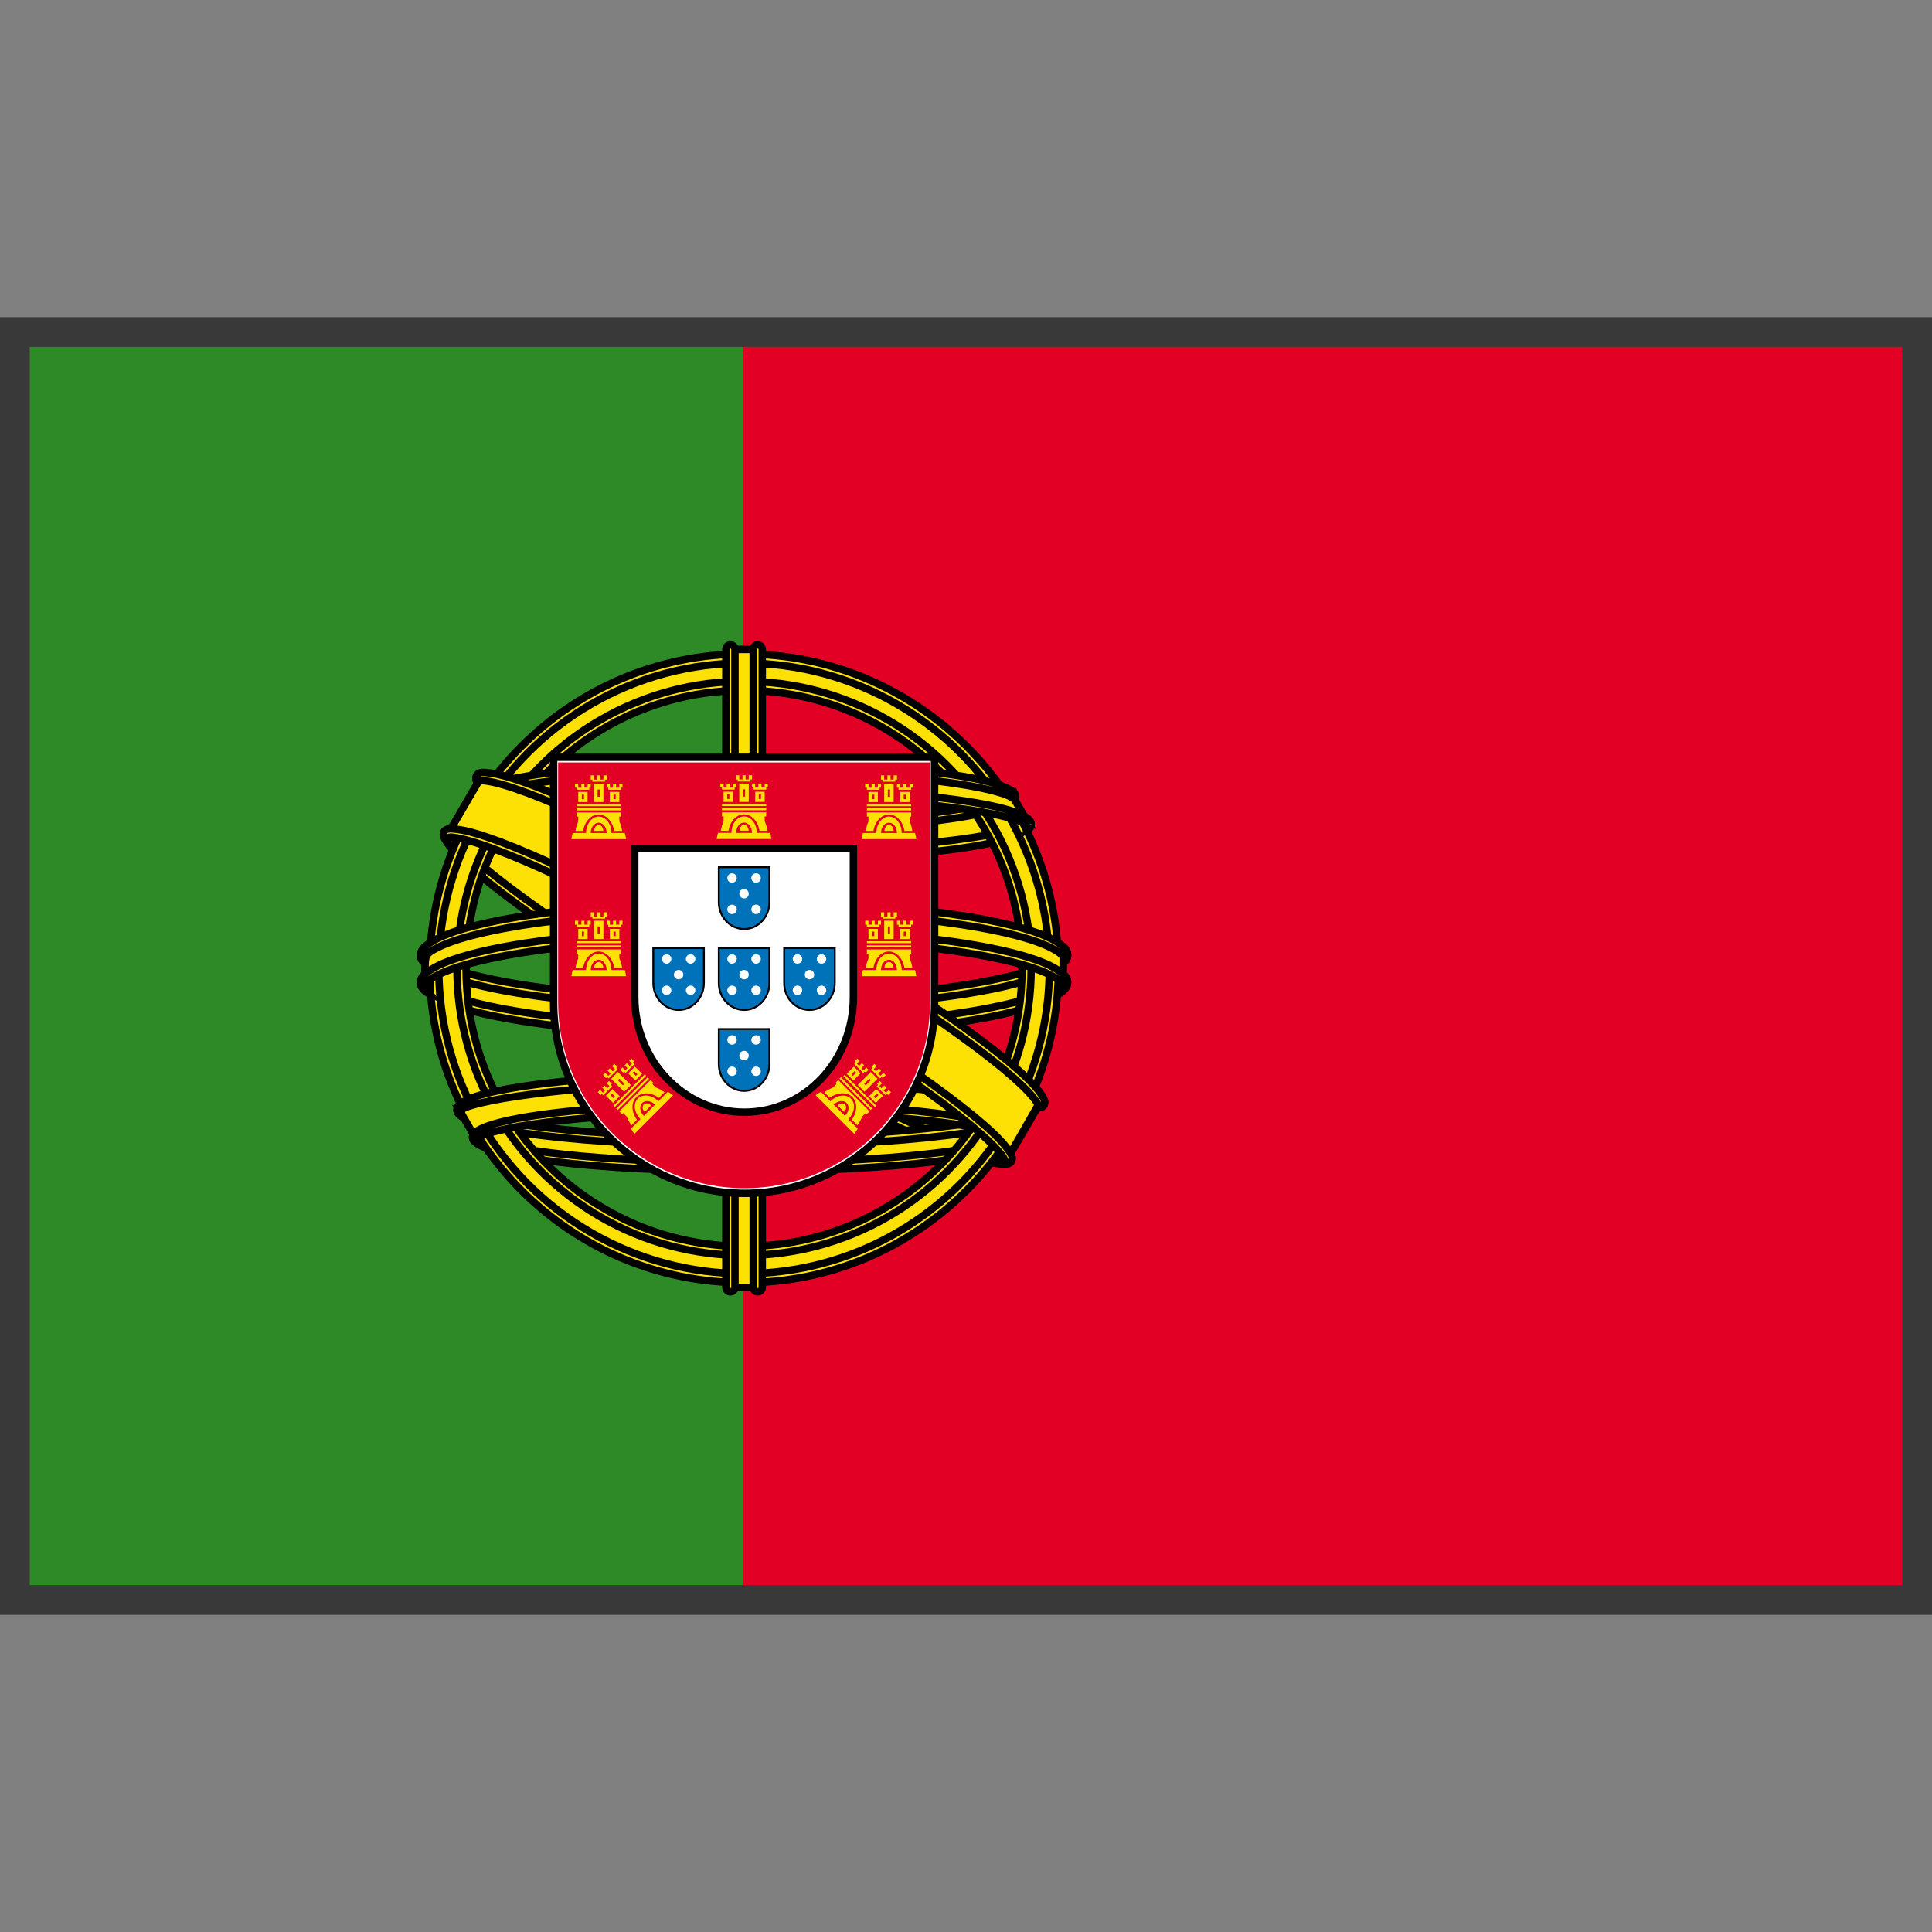<?xml version="1.0" encoding="utf-8"?>
<!-- Generator: Adobe Illustrator 15.1.0, SVG Export Plug-In . SVG Version: 6.00 Build 0)  -->
<!DOCTYPE svg PUBLIC "-//W3C//DTD SVG 1.1//EN" "http://www.w3.org/Graphics/SVG/1.1/DTD/svg11.dtd">
<svg version="1.1" id="Portugal" xmlns="http://www.w3.org/2000/svg" xmlns:xlink="http://www.w3.org/1999/xlink" x="0px" y="0px"
	 width="65px" height="65px" viewBox="0 0 65 65" enable-background="new 0 0 65 65" xml:space="preserve">
<rect x="0" y="0" width="65" height="65" fill="#808080" stroke="none"/>
<g>
	<g>
		<rect x="25.01" y="10.829" fill="#E20025" width="39.99" height="43.342"/>
		<rect y="10.829" fill="#2E8A26" width="25.01" height="43.342"/>
	</g>
	<polygon fill="none" stroke="#000000" stroke-width="0.1" points="25.01,54.171 0,54.171 0,10.829 25.01,10.829 65,10.829 
		65,54.171 	"/>
	<path fill="#FEE104" d="M34.964,37.159c-0.063,0.001-0.137-0.007-0.226-0.018c-1.321-0.158-5.25-1.988-9.697-4.567
		c-4.445-2.577-7.987-5.078-8.785-6.148c-0.051-0.067-0.093-0.126-0.123-0.179l-0.939,1.639c-0.051,0.089-0.105,0.102,0.032,0.292
		c0.772,1.06,4.329,3.574,8.8,6.166c4.471,2.593,8.42,4.429,9.717,4.57c0.232,0.024,0.191-0.048,0.266-0.118L34.964,37.159z"/>
	<path fill="none" stroke="#000000" stroke-width="0.25" d="M34.964,37.159c-0.063,0.001-0.137-0.007-0.226-0.018
		c-1.321-0.158-5.25-1.988-9.697-4.567c-4.445-2.577-7.987-5.078-8.785-6.148c-0.051-0.067-0.093-0.126-0.123-0.179l-0.939,1.639
		c-0.051,0.089-0.105,0.102,0.032,0.292c0.772,1.06,4.329,3.574,8.8,6.166c4.471,2.593,8.42,4.429,9.717,4.57
		c0.232,0.024,0.191-0.048,0.266-0.118L34.964,37.159z"/>
	<path fill="#FEE104" d="M16.045,26.103c-0.09,0.109,0.001,0.241,0.149,0.439c0.799,1.068,4.341,3.569,8.786,6.146
		c4.447,2.578,8.376,4.409,9.695,4.569c0.245,0.029,0.396,0.044,0.452-0.089c0.059-0.139-0.184-0.465-0.184-0.465
		c0.056,0.157,0.138,0.316-0.094,0.292c-1.299-0.142-5.246-1.979-9.718-4.572c-4.469-2.592-8.027-5.105-8.8-6.165
		c-0.138-0.188,0.001-0.198,0.179-0.225C16.229,26.028,16.141,25.988,16.045,26.103"/>
	<path fill="none" stroke="#000000" stroke-width="0.25" d="M16.045,26.103c-0.09,0.109,0.001,0.241,0.149,0.439
		c0.799,1.068,4.341,3.569,8.786,6.146c4.447,2.578,8.376,4.409,9.695,4.569c0.245,0.029,0.396,0.044,0.452-0.089
		c0.059-0.139-0.184-0.465-0.184-0.465c0.056,0.157,0.138,0.316-0.094,0.292c-1.299-0.142-5.246-1.979-9.718-4.572
		c-4.469-2.592-8.027-5.105-8.8-6.165c-0.138-0.188,0.001-0.198,0.179-0.225C16.229,26.028,16.141,25.988,16.045,26.103z"/>
	<path fill="#FEE104" d="M14.943,27.979c-0.077,0.106,0.013,0.26,0.161,0.458c0.8,1.068,4.342,3.569,8.787,6.146
		c4.446,2.578,8.375,4.409,9.694,4.57c0.245,0.029,0.377,0.035,0.452-0.09c0.019-0.108,0.02-0.067-0.052-0.239
		c0,0,0.006,0.092-0.226,0.066c-1.298-0.144-5.245-1.979-9.717-4.573c-4.47-2.591-8.026-5.105-8.801-6.163
		c-0.138-0.19-0.085-0.157-0.075-0.241C15.082,27.926,15.049,27.896,14.943,27.979"/>
	<path fill="none" stroke="#000000" stroke-width="0.25" d="M14.943,27.979c-0.077,0.106,0.013,0.26,0.161,0.458
		c0.8,1.068,4.342,3.569,8.787,6.146c4.446,2.578,8.375,4.409,9.694,4.57c0.245,0.029,0.377,0.035,0.452-0.09
		c0.019-0.108,0.02-0.067-0.052-0.239c0,0,0.006,0.092-0.226,0.066c-1.298-0.144-5.245-1.979-9.717-4.573
		c-4.47-2.591-8.026-5.105-8.801-6.163c-0.138-0.19-0.085-0.157-0.075-0.241C15.082,27.926,15.049,27.896,14.943,27.979z"/>
	<path fill="#FEE104" d="M16.068,38.398c1.027,0.499,4.65,0.868,8.965,0.868c4.299,0,7.914-0.366,8.954-0.863l0.548-0.931
		c-1.05,0.531-4.906,0.926-9.504,0.926c-4.602,0-8.461-0.396-9.506-0.928L16.068,38.398z"/>
	<path fill="none" stroke="#000000" stroke-width="0.25" d="M16.068,38.398c1.027,0.499,4.65,0.868,8.965,0.868
		c4.299,0,7.914-0.366,8.954-0.863l0.548-0.931c-1.05,0.531-4.906,0.926-9.504,0.926c-4.602,0-8.461-0.396-9.506-0.928
		L16.068,38.398z"/>
	<path fill="#FEE104" d="M34.136,38.157c-0.11,0.086-0.155,0.116-0.271,0.16c-1.213,0.465-4.709,0.801-8.832,0.801
		c-4.127,0-7.623-0.336-8.836-0.802c-0.106-0.04-0.174-0.082-0.271-0.154c-0.024,0.053-0.028,0.104-0.028,0.104
		c0,0.63,4.088,1.142,9.135,1.142c5.045,0,9.135-0.512,9.135-1.142C34.168,38.267,34.16,38.21,34.136,38.157"/>
	<path fill="none" stroke="#000000" stroke-width="0.25" d="M34.136,38.157c-0.11,0.086-0.155,0.116-0.271,0.16
		c-1.213,0.465-4.709,0.801-8.832,0.801c-4.127,0-7.623-0.336-8.836-0.802c-0.106-0.04-0.174-0.082-0.271-0.154
		c-0.024,0.053-0.028,0.104-0.028,0.104c0,0.63,4.088,1.142,9.135,1.142c5.045,0,9.135-0.512,9.135-1.142
		C34.168,38.267,34.16,38.21,34.136,38.157z"/>
	<path fill="#FEE104" d="M15.496,37.156c-0.039,0.11,0.053,0.204,0.154,0.246c1.23,0.499,4.965,0.862,9.383,0.862
		c4.3,0,8.355-0.445,9.384-0.863c0.104-0.042,0.188-0.103,0.164-0.222c0.105,0.044,0.109,0.169,0.109,0.169
		c0,0.664-4.323,1.203-9.657,1.203c-5.335,0-9.658-0.539-9.658-1.203C15.375,37.349,15.366,37.228,15.496,37.156"/>
	<path fill="none" stroke="#000000" stroke-width="0.25" d="M15.496,37.156c-0.039,0.11,0.053,0.204,0.154,0.246
		c1.23,0.499,4.965,0.862,9.383,0.862c4.3,0,8.355-0.445,9.384-0.863c0.104-0.042,0.188-0.103,0.164-0.222
		c0.105,0.044,0.109,0.169,0.109,0.169c0,0.664-4.323,1.203-9.657,1.203c-5.335,0-9.658-0.539-9.658-1.203
		C15.375,37.349,15.366,37.228,15.496,37.156z"/>
	<path fill="#FEE104" d="M35.772,32.141c-0.053,0.049-0.12,0.096-0.202,0.149c-1.208,0.798-5.47,1.385-10.542,1.385
		c-5.07,0-9.331-0.587-10.54-1.384c-0.076-0.05-0.142-0.095-0.193-0.14l0.002,0.694c0,0.154-0.041,0.213,0.171,0.356
		c1.183,0.801,5.462,1.395,10.561,1.395c5.101,0,9.382-0.594,10.563-1.396c0.211-0.145,0.14-0.207,0.169-0.355L35.772,32.141z"/>
	<path fill="none" stroke="#000000" stroke-width="0.25" d="M35.772,32.141c-0.053,0.049-0.12,0.096-0.202,0.149
		c-1.208,0.798-5.47,1.385-10.542,1.385c-5.07,0-9.331-0.587-10.54-1.384c-0.076-0.05-0.142-0.095-0.193-0.14l0.002,0.694
		c0,0.154-0.041,0.213,0.171,0.356c1.183,0.801,5.462,1.395,10.561,1.395c5.101,0,9.382-0.594,10.563-1.396
		c0.211-0.145,0.14-0.207,0.169-0.355L35.772,32.141z"/>
	<path fill="#FEE104" d="M35.603,31.745c0.125,0.163,0.203,0.347-0.008,0.49c-1.18,0.802-5.461,1.396-10.562,1.396
		c-5.099,0-9.379-0.593-10.561-1.395c-0.211-0.144-0.131-0.338-0.006-0.501c0,0-0.322,0.201-0.318,0.36
		c-0.022,0.21,0.119,0.313,0.344,0.461c1.209,0.795,5.471,1.381,10.541,1.381c5.071,0,9.334-0.586,10.542-1.382
		c0.224-0.147,0.359-0.242,0.343-0.46C35.899,31.87,35.603,31.745,35.603,31.745"/>
	<path fill="none" stroke="#000000" stroke-width="0.25" d="M35.603,31.745c0.125,0.163,0.203,0.347-0.008,0.49
		c-1.18,0.802-5.461,1.396-10.562,1.396c-5.099,0-9.379-0.593-10.561-1.395c-0.211-0.144-0.131-0.338-0.006-0.501
		c0,0-0.322,0.201-0.318,0.36c-0.022,0.21,0.119,0.313,0.344,0.461c1.209,0.795,5.471,1.381,10.541,1.381
		c5.071,0,9.334-0.586,10.542-1.382c0.224-0.147,0.359-0.242,0.343-0.46C35.899,31.87,35.603,31.745,35.603,31.745z"/>
	<path fill="#FEE104" d="M35.766,32.789c-0.023-0.009,0.04,0.226-0.171,0.368c-1.18,0.8-5.461,1.393-10.562,1.393
		c-5.099,0-9.379-0.592-10.561-1.391c-0.211-0.144-0.184-0.207-0.18-0.375c0,0-0.114,0.082-0.145,0.234
		c-0.013,0.206,0.119,0.313,0.344,0.46c1.209,0.792,5.471,1.378,10.541,1.378c5.071,0,9.334-0.586,10.542-1.378
		c0.224-0.147,0.34-0.24,0.343-0.46C35.904,32.89,35.823,32.833,35.766,32.789"/>
	<path fill="none" stroke="#000000" stroke-width="0.25" d="M35.766,32.789c-0.023-0.009,0.04,0.226-0.171,0.368
		c-1.18,0.8-5.461,1.393-10.562,1.393c-5.099,0-9.379-0.592-10.561-1.391c-0.211-0.144-0.184-0.207-0.18-0.375
		c0,0-0.114,0.082-0.145,0.234c-0.013,0.206,0.119,0.313,0.344,0.46c1.209,0.792,5.471,1.378,10.541,1.378
		c5.071,0,9.334-0.586,10.542-1.378c0.224-0.147,0.34-0.24,0.343-0.46C35.904,32.89,35.823,32.833,35.766,32.789z"/>
	<path fill="#FEE104" d="M34.59,27.689c-0.256,0.632-4.438,1.135-9.559,1.135c-5.05,0-9.186-0.489-9.543-1.109l0.513-0.942
		c0.313,0.589,4.237,1.055,9.03,1.055c4.795,0,8.719-0.466,9.032-1.055L34.59,27.689z"/>
	<path fill="none" stroke="#000000" stroke-width="0.25" d="M34.59,27.689c-0.256,0.632-4.438,1.135-9.559,1.135
		c-5.05,0-9.186-0.489-9.543-1.109l0.513-0.942c0.313,0.589,4.237,1.055,9.03,1.055c4.795,0,8.719-0.466,9.032-1.055L34.59,27.689z"
		/>
	<path fill="#FEE104" d="M34.136,26.699c-0.11,0.086-0.156,0.116-0.271,0.16c-1.214,0.465-4.71,0.801-8.834,0.801
		c-4.125,0-7.622-0.337-8.834-0.802c-0.107-0.041-0.176-0.083-0.271-0.155c-0.024,0.053-0.029,0.105-0.029,0.105
		c0,0.63,4.089,1.142,9.134,1.142c5.047,0,9.136-0.512,9.136-1.142C34.167,26.809,34.16,26.752,34.136,26.699"/>
	<path fill="none" stroke="#000000" stroke-width="0.25" d="M34.136,26.699c-0.11,0.086-0.156,0.116-0.271,0.16
		c-1.214,0.465-4.71,0.801-8.834,0.801c-4.125,0-7.622-0.337-8.834-0.802c-0.107-0.041-0.176-0.083-0.271-0.155
		c-0.024,0.053-0.029,0.105-0.029,0.105c0,0.63,4.089,1.142,9.134,1.142c5.047,0,9.136-0.512,9.136-1.142
		C34.167,26.809,34.16,26.752,34.136,26.699z"/>
	<path fill="#FEE104" d="M15.496,27.555c-0.039,0.11,0.053,0.205,0.154,0.247c1.23,0.502,4.965,0.867,9.383,0.867
		c4.3,0,8.355-0.447,9.384-0.868c0.104-0.042,0.188-0.103,0.164-0.222c0.105,0.043,0.109,0.17,0.109,0.17
		c0,0.666-4.323,1.207-9.659,1.207c-5.333,0-9.656-0.541-9.656-1.207C15.375,27.749,15.366,27.627,15.496,27.555"/>
	<path fill="none" stroke="#000000" stroke-width="0.25" d="M15.496,27.555c-0.039,0.11,0.053,0.205,0.154,0.247
		c1.23,0.502,4.965,0.867,9.383,0.867c4.3,0,8.355-0.447,9.384-0.868c0.104-0.042,0.188-0.103,0.164-0.222
		c0.105,0.043,0.109,0.17,0.109,0.17c0,0.666-4.323,1.207-9.659,1.207c-5.333,0-9.656-0.541-9.656-1.207
		C15.375,27.749,15.366,27.627,15.496,27.555z"/>
	<path fill="#FEE104" d="M25.033,23.229c-5.166,0-9.352,4.187-9.352,9.352s4.186,9.352,9.352,9.352c5.164,0,9.351-4.187,9.351-9.352
		S30.197,23.229,25.033,23.229 M35.61,32.58c0,5.842-4.735,10.577-10.577,10.577c-5.843,0-10.578-4.735-10.578-10.577
		s4.735-10.578,10.578-10.578C30.875,22.002,35.61,26.738,35.61,32.58"/>
	<path fill="none" stroke="#000000" stroke-width="0.25" d="M25.033,23.229c-5.166,0-9.352,4.187-9.352,9.352
		s4.186,9.352,9.352,9.352c5.164,0,9.351-4.187,9.351-9.352S30.197,23.229,25.033,23.229z M35.61,32.58
		c0,5.842-4.735,10.577-10.577,10.577c-5.843,0-10.578-4.735-10.578-10.577s4.735-10.578,10.578-10.578
		C30.875,22.002,35.61,26.738,35.61,32.58z"/>
	<circle fill="none" stroke="#000000" stroke-width="0.25" cx="25.033" cy="32.58" r="10.271"/>
	<circle fill="none" stroke="#000000" stroke-width="0.25" cx="25.033" cy="32.58" r="9.658"/>
	<path fill="#FEE104" d="M14.293,33.042c0.053-0.049,0.121-0.095,0.203-0.149c1.207-0.799,5.469-1.386,10.541-1.386
		c5.07,0,9.331,0.587,10.541,1.385c0.076,0.051,0.141,0.095,0.193,0.14l-0.003-0.694c0-0.154,0.041-0.214-0.171-0.357
		c-1.183-0.801-5.462-1.395-10.561-1.395c-5.101,0-9.382,0.595-10.563,1.396c-0.211,0.144-0.139,0.206-0.168,0.355L14.293,33.042z"
		/>
	<path fill="none" stroke="#000000" stroke-width="0.25" d="M14.293,33.042c0.053-0.049,0.121-0.095,0.203-0.149
		c1.207-0.799,5.469-1.386,10.541-1.386c5.07,0,9.331,0.587,10.541,1.385c0.076,0.051,0.141,0.095,0.193,0.14l-0.003-0.694
		c0-0.154,0.041-0.214-0.171-0.357c-1.183-0.801-5.462-1.395-10.561-1.395c-5.101,0-9.382,0.595-10.563,1.396
		c-0.211,0.144-0.139,0.206-0.168,0.355L14.293,33.042z"/>
	<path fill="#FEE104" d="M14.463,33.438c-0.125-0.163-0.203-0.347,0.008-0.489c1.18-0.804,5.461-1.397,10.563-1.397
		c5.098,0,9.378,0.593,10.56,1.396c0.212,0.143,0.132,0.337,0.007,0.5c0,0,0.321-0.201,0.317-0.359
		c0.022-0.211-0.119-0.314-0.344-0.462c-1.209-0.796-5.47-1.382-10.54-1.382c-5.072,0-9.334,0.587-10.542,1.383
		c-0.224,0.147-0.36,0.241-0.343,0.461C14.166,33.313,14.463,33.438,14.463,33.438"/>
	<path fill="none" stroke="#000000" stroke-width="0.25" d="M14.463,33.438c-0.125-0.163-0.203-0.347,0.008-0.489
		c1.18-0.804,5.461-1.397,10.563-1.397c5.098,0,9.378,0.593,10.56,1.396c0.212,0.143,0.132,0.337,0.007,0.5
		c0,0,0.321-0.201,0.317-0.359c0.022-0.211-0.119-0.314-0.344-0.462c-1.209-0.796-5.47-1.382-10.54-1.382
		c-5.072,0-9.334,0.587-10.542,1.383c-0.224,0.147-0.36,0.241-0.343,0.461C14.166,33.313,14.463,33.438,14.463,33.438z"/>
	<path fill="#FEE104" d="M14.301,32.393c0.023,0.01-0.041-0.226,0.17-0.368c1.18-0.8,5.461-1.393,10.563-1.393
		c5.098,0,9.378,0.592,10.56,1.391c0.212,0.144,0.185,0.208,0.18,0.375c0,0,0.114-0.081,0.145-0.233
		c0.014-0.207-0.119-0.313-0.344-0.461c-1.209-0.792-5.47-1.378-10.54-1.378c-5.072,0-9.334,0.586-10.542,1.379
		c-0.224,0.146-0.341,0.24-0.343,0.46C14.161,32.292,14.242,32.35,14.301,32.393"/>
	<path fill="none" stroke="#000000" stroke-width="0.25" d="M14.301,32.393c0.023,0.01-0.041-0.226,0.17-0.368
		c1.18-0.8,5.461-1.393,10.563-1.393c5.098,0,9.378,0.592,10.56,1.391c0.212,0.144,0.185,0.208,0.18,0.375
		c0,0,0.114-0.081,0.145-0.233c0.014-0.207-0.119-0.313-0.344-0.461c-1.209-0.792-5.47-1.378-10.54-1.378
		c-5.072,0-9.334,0.586-10.542,1.379c-0.224,0.146-0.341,0.24-0.343,0.46C14.161,32.292,14.242,32.35,14.301,32.393z"/>
	<rect x="24.572" y="21.849" fill="#FEE104" width="0.92" height="21.462"/>
	<rect x="24.572" y="21.849" fill="none" stroke="#000000" stroke-width="0.25" width="0.92" height="21.462"/>
	<path fill="#FEE104" d="M24.727,43.311c0,0.085-0.069,0.153-0.154,0.153c-0.084,0-0.152-0.068-0.152-0.153V21.849
		c0-0.084,0.068-0.153,0.152-0.153c0.085,0,0.154,0.069,0.154,0.153V43.311z"/>
	<path fill="none" stroke="#000000" stroke-width="0.25" d="M24.727,43.311c0,0.085-0.069,0.153-0.154,0.153
		c-0.084,0-0.152-0.068-0.152-0.153V21.849c0-0.084,0.068-0.153,0.152-0.153c0.085,0,0.154,0.069,0.154,0.153V43.311z"/>
	<path fill="#FEE104" d="M25.646,43.311c0,0.085-0.069,0.153-0.153,0.153s-0.152-0.068-0.152-0.153V21.849
		c0-0.084,0.068-0.153,0.152-0.153s0.153,0.069,0.153,0.153V43.311z"/>
	<path fill="none" stroke="#000000" stroke-width="0.25" d="M25.646,43.311c0,0.085-0.069,0.153-0.153,0.153
		s-0.152-0.068-0.152-0.153V21.849c0-0.084,0.068-0.153,0.152-0.153s0.153,0.069,0.153,0.153V43.311z"/>
	<path fill="#FEE104" d="M15.475,37.379c0.257-0.632,4.438-1.135,9.559-1.135c5.051,0,9.187,0.489,9.544,1.109l-0.513,0.942
		c-0.314-0.589-4.236-1.055-9.031-1.055s-8.718,0.465-9.031,1.055L15.475,37.379z"/>
	<path fill="none" stroke="#000000" stroke-width="0.25" d="M15.475,37.379c0.257-0.632,4.438-1.135,9.559-1.135
		c5.051,0,9.187,0.489,9.544,1.109l-0.513,0.942c-0.314-0.589-4.236-1.055-9.031-1.055s-8.718,0.465-9.031,1.055L15.475,37.379z"/>
	<path fill="#FEE104" d="M16.298,38.597c-0.288-0.234-0.212-0.344-0.098-0.388c1.214-0.465,4.71-0.801,8.833-0.801
		c4.126,0,7.623,0.337,8.835,0.801c0.106,0.042,0.165,0.163-0.084,0.378c0.397-0.157,0.384-0.327,0.384-0.327
		c0-0.631-4.089-1.142-9.135-1.142s-9.135,0.511-9.135,1.142C15.898,38.26,15.861,38.42,16.298,38.597"/>
	<path fill="none" stroke="#000000" stroke-width="0.25" d="M16.298,38.597c-0.288-0.234-0.212-0.344-0.098-0.388
		c1.214-0.465,4.71-0.801,8.833-0.801c4.126,0,7.623,0.337,8.835,0.801c0.106,0.042,0.165,0.163-0.084,0.378
		c0.397-0.157,0.384-0.327,0.384-0.327c0-0.631-4.089-1.142-9.135-1.142s-9.135,0.511-9.135,1.142
		C15.898,38.26,15.861,38.42,16.298,38.597z"/>
	<path fill="#FEE104" d="M34.459,37.591c0.13-0.148,0.059-0.283-0.044-0.324c-1.23-0.502-4.966-0.867-9.382-0.867
		c-4.301,0-8.357,0.447-9.385,0.867c-0.104,0.043-0.203,0.151-0.088,0.319c-0.23-0.153-0.186-0.267-0.186-0.267
		c0-0.667,4.324-1.207,9.658-1.207s9.657,0.54,9.657,1.207C34.69,37.319,34.68,37.51,34.459,37.591"/>
	<path fill="none" stroke="#000000" stroke-width="0.25" d="M34.459,37.591c0.13-0.148,0.059-0.283-0.044-0.324
		c-1.23-0.502-4.966-0.867-9.382-0.867c-4.301,0-8.357,0.447-9.385,0.867c-0.104,0.043-0.203,0.151-0.088,0.319
		c-0.23-0.153-0.186-0.267-0.186-0.267c0-0.667,4.324-1.207,9.658-1.207s9.657,0.54,9.657,1.207
		C34.69,37.319,34.68,37.51,34.459,37.591z"/>
	<path fill="#FEE104" d="M33.996,26.666c-1.026-0.498-4.65-0.867-8.963-0.867c-4.301,0-7.916,0.366-8.955,0.863l-0.549,0.935
		c1.051-0.534,4.907-0.931,9.504-0.931c4.602,0,8.462,0.397,9.506,0.932L33.996,26.666z"/>
	<path fill="none" stroke="#000000" stroke-width="0.25" d="M33.996,26.666c-1.026-0.498-4.65-0.867-8.963-0.867
		c-4.301,0-7.916,0.366-8.955,0.863l-0.549,0.935c1.051-0.534,4.907-0.931,9.504-0.931c4.602,0,8.462,0.397,9.506,0.932
		L33.996,26.666z"/>
	<path fill="#FEE104" d="M15.93,26.907c0.109-0.086,0.155-0.116,0.27-0.159c1.215-0.465,4.711-0.801,8.834-0.801
		c4.126,0,7.623,0.336,8.835,0.801c0.106,0.041,0.175,0.083,0.271,0.155c0.023-0.053,0.028-0.104,0.028-0.104
		c0-0.631-4.089-1.143-9.134-1.143c-5.046,0-9.136,0.512-9.136,1.143C15.897,26.799,15.905,26.854,15.93,26.907"/>
	<path fill="none" stroke="#000000" stroke-width="0.25" d="M15.93,26.907c0.109-0.086,0.155-0.116,0.27-0.159
		c1.215-0.465,4.711-0.801,8.834-0.801c4.126,0,7.623,0.336,8.835,0.801c0.106,0.041,0.175,0.083,0.271,0.155
		c0.023-0.053,0.028-0.104,0.028-0.104c0-0.631-4.089-1.143-9.134-1.143c-5.046,0-9.136,0.512-9.136,1.143
		C15.897,26.799,15.905,26.854,15.93,26.907z"/>
	<path fill="#FEE104" d="M34.569,27.914c0.038-0.11-0.052-0.205-0.154-0.247c-1.23-0.502-4.966-0.866-9.382-0.866
		c-4.301,0-8.357,0.446-9.385,0.867c-0.104,0.043-0.189,0.102-0.164,0.223c-0.106-0.044-0.109-0.17-0.109-0.17
		c0-0.667,4.324-1.208,9.658-1.208s9.657,0.541,9.657,1.208C34.69,27.721,34.699,27.842,34.569,27.914"/>
	<path fill="none" stroke="#000000" stroke-width="0.25" d="M34.569,27.914c0.038-0.11-0.052-0.205-0.154-0.247
		c-1.23-0.502-4.966-0.866-9.382-0.866c-4.301,0-8.357,0.446-9.385,0.867c-0.104,0.043-0.189,0.102-0.164,0.223
		c-0.106-0.044-0.109-0.17-0.109-0.17c0-0.667,4.324-1.208,9.658-1.208s9.657,0.541,9.657,1.208
		C34.69,27.721,34.699,27.842,34.569,27.914z"/>
	<path fill="#FEE104" d="M15.102,28.001c0.062-0.001,0.136,0.007,0.225,0.018c1.322,0.158,5.251,1.988,9.697,4.566
		c4.445,2.577,7.987,5.079,8.785,6.149c0.051,0.067,0.094,0.126,0.124,0.179l0.94-1.641c0.051-0.088,0.105-0.102-0.033-0.292
		c-0.772-1.059-4.329-3.573-8.799-6.165c-4.472-2.593-8.42-4.43-9.719-4.57c-0.231-0.025-0.19,0.047-0.265,0.118L15.102,28.001z"/>
	<path fill="none" stroke="#000000" stroke-width="0.25" d="M15.102,28.001c0.062-0.001,0.136,0.007,0.225,0.018
		c1.322,0.158,5.251,1.988,9.697,4.566c4.445,2.577,7.987,5.079,8.785,6.149c0.051,0.067,0.094,0.126,0.124,0.179l0.94-1.641
		c0.051-0.088,0.105-0.102-0.033-0.292c-0.772-1.059-4.329-3.573-8.799-6.165c-4.472-2.593-8.42-4.43-9.719-4.57
		c-0.231-0.025-0.19,0.047-0.265,0.118L15.102,28.001z"/>
	<path fill="#FEE104" d="M34.021,39.057c0.089-0.108-0.002-0.24-0.149-0.438c-0.8-1.068-4.342-3.569-8.787-6.146
		c-4.446-2.578-8.375-4.409-9.695-4.569c-0.244-0.029-0.395-0.045-0.452,0.089c-0.06,0.139,0.185,0.465,0.185,0.465
		c-0.056-0.157-0.139-0.317,0.094-0.291c1.297,0.141,5.246,1.979,9.717,4.57c4.469,2.592,8.027,5.105,8.8,6.165
		c0.138,0.19-0.001,0.199-0.178,0.226C33.835,39.132,33.925,39.173,34.021,39.057"/>
	<path fill="none" stroke="#000000" stroke-width="0.25" d="M34.021,39.057c0.089-0.108-0.002-0.24-0.149-0.438
		c-0.8-1.068-4.342-3.569-8.787-6.146c-4.446-2.578-8.375-4.409-9.695-4.569c-0.244-0.029-0.395-0.045-0.452,0.089
		c-0.06,0.139,0.185,0.465,0.185,0.465c-0.056-0.157-0.139-0.317,0.094-0.291c1.297,0.141,5.246,1.979,9.717,4.57
		c4.469,2.592,8.027,5.105,8.8,6.165c0.138,0.19-0.001,0.199-0.178,0.226C33.835,39.132,33.925,39.173,34.021,39.057z"/>
	<path fill="#FEE104" d="M35.123,37.18c0.076-0.106-0.014-0.26-0.162-0.458c-0.8-1.068-4.342-3.569-8.787-6.146
		c-4.445-2.578-8.375-4.409-9.695-4.57c-0.244-0.029-0.376-0.035-0.451,0.089c-0.02,0.109-0.02,0.067,0.051,0.239
		c0,0-0.006-0.091,0.227-0.065c1.297,0.143,5.246,1.979,9.717,4.572c4.471,2.592,8.027,5.106,8.801,6.164
		c0.138,0.189,0.085,0.156,0.075,0.241C34.983,37.232,35.016,37.264,35.123,37.18"/>
	<path fill="none" stroke="#000000" stroke-width="0.25" d="M35.123,37.18c0.076-0.106-0.014-0.26-0.162-0.458
		c-0.8-1.068-4.342-3.569-8.787-6.146c-4.445-2.578-8.375-4.409-9.695-4.57c-0.244-0.029-0.376-0.035-0.451,0.089
		c-0.02,0.109-0.02,0.067,0.051,0.239c0,0-0.006-0.091,0.227-0.065c1.297,0.143,5.246,1.979,9.717,4.572
		c4.471,2.592,8.027,5.106,8.801,6.164c0.138,0.189,0.085,0.156,0.075,0.241C34.983,37.232,35.016,37.264,35.123,37.18z"/>
	<path fill="#FFFFFF" d="M18.626,33.751c0,3.534,2.893,6.398,6.427,6.398c3.533,0,6.39-2.864,6.39-6.398v-8.275H18.626V33.751z"/>
	<path fill="none" stroke="#000000" stroke-width="0.25" d="M18.626,33.751c0,3.534,2.893,6.398,6.427,6.398
		c3.533,0,6.39-2.864,6.39-6.398v-8.275H18.626V33.751z"/>
	<path fill="#E20025" d="M18.779,33.729c0,3.449,2.823,6.246,6.272,6.246c3.45,0,6.237-2.797,6.237-6.246v-8.077h-12.51V33.729z"/>
	<polygon fill="#FEE104" points="28.846,35.614 28.923,35.692 28.828,35.786 28.903,35.861 28.998,35.767 29.071,35.84 
		28.977,35.935 29.052,36.01 29.146,35.915 29.221,35.99 29.127,36.085 29.092,36.05 29.043,36.099 28.742,35.797 28.791,35.749 
		28.75,35.709 	"/>
	<polygon fill="#FEE104" points="29.42,35.792 29.319,35.893 29.357,35.931 29.309,35.979 29.611,36.282 29.66,36.233 
		29.698,36.271 29.799,36.171 29.721,36.093 29.62,36.193 29.545,36.118 29.646,36.018 29.573,35.944 29.473,36.045 29.395,35.968 
		29.495,35.867 	"/>
	<polygon fill="#FEE104" points="29.6,36.369 29.506,36.463 29.543,36.501 29.494,36.55 29.796,36.851 29.844,36.802 29.881,36.839 
		29.977,36.745 29.9,36.67 29.807,36.765 29.729,36.688 29.824,36.593 29.751,36.52 29.656,36.614 29.58,36.539 29.676,36.444 	"/>
	
		<rect x="28.868" y="35.948" transform="matrix(0.7 -0.715 0.715 0.7 -17.537 31.682)" fill="#FEE104" width="0.064" height="1.489"/>
	
		<rect x="28.767" y="36.046" transform="matrix(0.707 -0.707 0.707 0.707 -17.58 31.142)" fill="#FEE104" width="0.069" height="1.49"/>
	<path fill="#FEE104" d="M28.844,37.859c0.069-0.093,0.123-0.19,0.162-0.292l0.113-0.116l0.038,0.038l0.098-0.098l-1.054-1.054
		l-0.098,0.098l0.038,0.038l-0.116,0.116c-0.1,0.037-0.199,0.092-0.291,0.16l0.182,0.184c0.259-0.188,0.579-0.204,0.762-0.022
		c0.182,0.182,0.166,0.502-0.022,0.76L28.844,37.859z"/>
	<path fill="#FEE104" d="M28.426,37.543c0.137-0.136,0.16-0.33,0.057-0.435s-0.299-0.08-0.435,0.056L28.426,37.543z M28.857,37.971
		c-0.033,0.061-0.072,0.12-0.116,0.178l-1.301-1.302c0.058-0.041,0.118-0.081,0.179-0.114l0.32,0.319
		c0.215-0.216,0.525-0.256,0.691-0.089c0.166,0.166,0.125,0.476-0.09,0.691L28.857,37.971z"/>
	<path fill="#FEE104" d="M28.398,37.409c0.077-0.077,0.092-0.189,0.031-0.249c-0.059-0.06-0.171-0.045-0.248,0.032L28.398,37.409z"
		/>
	<path fill="#FEE104" d="M28.75,36.037l-0.107,0.108l0.052,0.052l0.108-0.108L28.75,36.037z M28.951,36.11l-0.241,0.241
		l-0.224-0.223l0.241-0.242L28.951,36.11z"/>
	<path fill="#FEE104" d="M29.503,36.789l-0.108,0.108l0.053,0.052l0.107-0.108L29.503,36.789z M29.706,36.865l-0.241,0.241
		l-0.227-0.226l0.242-0.241L29.706,36.865z"/>
	<path fill="#FEE104" d="M29.247,36.289l-0.173,0.174l0.052,0.052l0.173-0.174L29.247,36.289z M29.522,36.291l-0.437,0.437
		l-0.227-0.226l0.438-0.437L29.522,36.291z"/>
	<polygon fill="#FEE104" points="20.111,36.745 20.188,36.667 20.283,36.762 20.357,36.687 20.264,36.592 20.337,36.519 
		20.432,36.614 20.506,36.539 20.412,36.444 20.487,36.369 20.582,36.463 20.547,36.499 20.596,36.547 20.294,36.849 20.246,36.8 
		20.206,36.839 	"/>
	<polygon fill="#FEE104" points="20.289,36.171 20.389,36.271 20.427,36.233 20.477,36.282 20.779,35.979 20.73,35.931 
		20.768,35.893 20.668,35.791 20.59,35.869 20.69,35.97 20.615,36.045 20.514,35.944 20.441,36.018 20.542,36.118 20.465,36.195 
		20.363,36.095 	"/>
	<polygon fill="#FEE104" points="20.865,35.99 20.961,36.085 20.998,36.047 21.047,36.096 21.348,35.795 21.299,35.746 
		21.336,35.709 21.242,35.614 21.166,35.689 21.262,35.784 21.184,35.861 21.09,35.767 21.016,35.84 21.111,35.935 21.035,36.01 
		20.941,35.915 	"/>
	
		<rect x="21.157" y="35.945" transform="matrix(-0.707 -0.707 0.707 -0.707 10.229 77.616)" fill="#FEE104" width="0.065" height="1.489"/>
	
		<rect x="21.253" y="36.043" transform="matrix(-0.707 -0.707 0.707 -0.707 10.327 77.855)" fill="#FEE104" width="0.069" height="1.49"/>
	<path fill="#FEE104" d="M22.356,36.746c-0.093-0.069-0.19-0.123-0.292-0.161l-0.116-0.114l0.038-0.037l-0.098-0.098l-1.054,1.053
		l0.097,0.098l0.039-0.037l0.115,0.116c0.038,0.099,0.092,0.198,0.161,0.291l0.183-0.183c-0.188-0.258-0.204-0.578-0.021-0.76
		c0.182-0.183,0.502-0.167,0.76,0.021L22.356,36.746z"/>
	<path fill="#FEE104" d="M22.039,37.164c-0.135-0.136-0.33-0.16-0.434-0.056c-0.105,0.104-0.08,0.299,0.056,0.435L22.039,37.164z
		 M22.468,36.732c0.062,0.034,0.12,0.073,0.177,0.116l-1.301,1.302c-0.041-0.057-0.082-0.119-0.114-0.18l0.319-0.319
		c-0.216-0.216-0.256-0.525-0.09-0.691s0.477-0.126,0.691,0.09L22.468,36.732z"/>
	<path fill="#FEE104" d="M21.906,37.192c-0.078-0.077-0.189-0.092-0.248-0.032c-0.061,0.06-0.047,0.172,0.031,0.249L21.906,37.192z"
		/>
	<path fill="#FEE104" d="M20.534,36.839l0.108,0.108l0.052-0.052l-0.108-0.108L20.534,36.839z M20.607,36.64l0.241,0.241
		l-0.224,0.224l-0.241-0.242L20.607,36.64z"/>
	<path fill="#FEE104" d="M21.286,36.088l0.108,0.108l0.052-0.052l-0.108-0.108L21.286,36.088z M21.361,35.885l0.242,0.241
		l-0.227,0.226l-0.24-0.241L21.361,35.885z"/>
	<path fill="#FEE104" d="M20.785,36.343l0.174,0.174l0.053-0.052l-0.174-0.174L20.785,36.343z M20.788,36.068l0.437,0.437
		l-0.227,0.226l-0.436-0.437L20.788,36.068z"/>
	<polygon fill="#FEE104" points="19.344,30.977 19.453,30.977 19.453,31.11 19.56,31.11 19.56,30.977 19.662,30.977 19.662,31.11 
		19.77,31.11 19.77,30.977 19.875,30.977 19.875,31.11 19.826,31.11 19.826,31.179 19.4,31.179 19.4,31.11 19.344,31.11 	"/>
	<polygon fill="#FEE104" points="19.875,30.695 19.875,30.838 19.929,30.838 19.929,30.907 20.357,30.907 20.357,30.838 
		20.41,30.838 20.41,30.695 20.301,30.695 20.301,30.838 20.195,30.838 20.195,30.695 20.092,30.695 20.092,30.838 19.982,30.838 
		19.982,30.695 	"/>
	<polygon fill="#FEE104" points="20.41,30.977 20.41,31.11 20.465,31.11 20.465,31.179 20.89,31.179 20.89,31.11 20.943,31.11 
		20.943,30.977 20.836,30.977 20.836,31.11 20.727,31.11 20.727,30.977 20.624,30.977 20.624,31.11 20.518,31.11 20.518,30.977 	"/>
	<rect x="19.4" y="31.667" fill="#FEE104" width="1.489" height="0.064"/>
	<rect x="19.4" y="31.806" fill="#FEE104" width="1.489" height="0.068"/>
	<path fill="#FEE104" d="M20.931,32.564c-0.017-0.114-0.048-0.223-0.093-0.32l-0.002-0.162h0.054v-0.139H19.4v0.139h0.053v0.164
		c-0.043,0.096-0.074,0.205-0.092,0.319h0.258c0.05-0.315,0.265-0.553,0.522-0.553s0.473,0.237,0.522,0.552H20.931z"/>
	<path fill="#FEE104" d="M20.41,32.637c0-0.192-0.119-0.348-0.267-0.348s-0.269,0.155-0.269,0.348H20.41z M21.02,32.635
		c0.019,0.066,0.033,0.136,0.042,0.207h-1.839c0.01-0.069,0.025-0.142,0.045-0.207h0.451c0-0.306,0.191-0.553,0.426-0.553
		c0.236,0,0.426,0.247,0.426,0.553H21.02z"/>
	<path fill="#FEE104" d="M20.297,32.563c0-0.11-0.068-0.199-0.153-0.199s-0.153,0.089-0.153,0.199H20.297z"/>
	<path fill="#FEE104" d="M19.576,31.495h0.073v-0.153h-0.073V31.495z M19.576,31.342 M19.77,31.594h-0.316v-0.342h0.316V31.594z"/>
	<path fill="#FEE104" d="M20.64,31.495h0.073v-0.153H20.64V31.495z M20.64,31.342 M20.836,31.594h-0.318v-0.342h0.318V31.594z"/>
	<path fill="#FEE104" d="M20.105,31.414h0.074v-0.245h-0.074V31.414z M20.105,31.169 M20.301,31.594h-0.319v-0.617h0.319V31.594z"/>
	<polygon fill="#FEE104" points="29.109,30.977 29.219,30.977 29.219,31.11 29.325,31.11 29.325,30.977 29.429,30.977 29.429,31.11 
		29.535,31.11 29.535,30.977 29.641,30.977 29.641,31.11 29.592,31.11 29.592,31.179 29.166,31.179 29.166,31.11 29.109,31.11 	"/>
	<polygon fill="#FEE104" points="29.641,30.695 29.641,30.838 29.694,30.838 29.694,30.907 30.123,30.907 30.123,30.838 
		30.177,30.838 30.177,30.695 30.066,30.695 30.066,30.838 29.961,30.838 29.961,30.695 29.857,30.695 29.857,30.838 29.747,30.838 
		29.747,30.695 	"/>
	<polygon fill="#FEE104" points="30.177,30.977 30.177,31.11 30.23,31.11 30.23,31.179 30.654,31.179 30.654,31.11 30.709,31.11 
		30.709,30.977 30.602,30.977 30.602,31.11 30.492,31.11 30.492,30.977 30.389,30.977 30.389,31.11 30.283,31.11 30.283,30.977 	"/>
	<rect x="29.166" y="31.667" fill="#FEE104" width="1.488" height="0.064"/>
	<rect x="29.166" y="31.806" fill="#FEE104" width="1.488" height="0.068"/>
	<path fill="#FEE104" d="M30.695,32.564c-0.017-0.114-0.047-0.223-0.092-0.32l-0.002-0.162h0.053v-0.139h-1.488v0.139h0.053v0.164
		c-0.043,0.096-0.075,0.205-0.092,0.319h0.258c0.05-0.315,0.265-0.553,0.522-0.553c0.257,0,0.472,0.237,0.522,0.552H30.695z"/>
	<path fill="#FEE104" d="M30.177,32.637c0-0.192-0.12-0.348-0.269-0.348c-0.147,0-0.268,0.155-0.268,0.348H30.177z M30.784,32.635
		c0.019,0.066,0.034,0.136,0.043,0.207h-1.84c0.011-0.069,0.026-0.142,0.046-0.207h0.451c0-0.306,0.191-0.553,0.426-0.553
		c0.235,0,0.426,0.247,0.426,0.553H30.784z"/>
	<path fill="#FEE104" d="M30.063,32.562c0-0.109-0.068-0.198-0.154-0.198c-0.084,0-0.152,0.089-0.152,0.198H30.063z"/>
	<path fill="#FEE104" d="M29.342,31.495h0.073v-0.153h-0.073V31.495z M29.342,31.342 M29.535,31.594h-0.316v-0.342h0.316V31.594z"/>
	<path fill="#FEE104" d="M30.404,31.495h0.074v-0.153h-0.074V31.495z M30.404,31.342 M30.602,31.594h-0.318v-0.342h0.318V31.594z"/>
	<path fill="#FEE104" d="M29.871,31.414h0.073v-0.245h-0.073V31.414z M29.871,31.169 M30.066,31.594h-0.319v-0.617h0.319V31.594z"/>
	<polygon fill="#FEE104" points="29.109,26.367 29.219,26.367 29.219,26.5 29.325,26.5 29.325,26.367 29.429,26.367 29.429,26.5 
		29.535,26.5 29.535,26.367 29.641,26.367 29.641,26.5 29.592,26.5 29.592,26.57 29.166,26.57 29.166,26.5 29.109,26.5 	"/>
	<polygon fill="#FEE104" points="29.641,26.086 29.641,26.229 29.694,26.229 29.694,26.298 30.123,26.298 30.123,26.229 
		30.177,26.229 30.177,26.086 30.066,26.086 30.066,26.229 29.961,26.229 29.961,26.086 29.857,26.086 29.857,26.229 29.747,26.229 
		29.747,26.086 	"/>
	<polygon fill="#FEE104" points="30.177,26.367 30.177,26.5 30.23,26.5 30.23,26.57 30.654,26.57 30.654,26.5 30.709,26.5 
		30.709,26.367 30.602,26.367 30.602,26.5 30.492,26.5 30.492,26.367 30.389,26.367 30.389,26.5 30.283,26.5 30.283,26.367 	"/>
	<rect x="29.166" y="27.058" fill="#FEE104" width="1.488" height="0.065"/>
	<rect x="29.166" y="27.196" fill="#FEE104" width="1.488" height="0.069"/>
	<path fill="#FEE104" d="M30.695,27.956c-0.017-0.115-0.047-0.223-0.092-0.321l-0.002-0.162h0.053v-0.139h-1.488v0.139h0.053v0.164
		c-0.043,0.097-0.075,0.205-0.092,0.319h0.258c0.05-0.315,0.265-0.553,0.522-0.553c0.257,0,0.472,0.237,0.522,0.553H30.695z"/>
	<path fill="#FEE104" d="M30.177,28.027c0-0.192-0.12-0.348-0.269-0.348c-0.147,0-0.268,0.155-0.268,0.348H30.177z M30.784,28.025
		c0.019,0.066,0.034,0.136,0.043,0.207h-1.84c0.011-0.069,0.026-0.142,0.046-0.207h0.451c0-0.306,0.191-0.553,0.426-0.553
		c0.235,0,0.426,0.247,0.426,0.553H30.784z"/>
	<path fill="#FEE104" d="M30.063,27.953c0-0.11-0.068-0.199-0.154-0.199c-0.084,0-0.152,0.089-0.152,0.199H30.063z"/>
	<path fill="#FEE104" d="M29.342,26.887h0.073v-0.153h-0.073V26.887z M29.342,26.733 M29.535,26.984h-0.316v-0.341h0.316V26.984z"/>
	<path fill="#FEE104" d="M30.404,26.887h0.074v-0.153h-0.074V26.887z M30.404,26.733 M30.602,26.984h-0.318v-0.341h0.318V26.984z"/>
	<path fill="#FEE104" d="M29.871,26.806h0.073v-0.245h-0.073V26.806z M29.871,26.561 M30.066,26.984h-0.319v-0.617h0.319V26.984z"/>
	<polygon fill="#FEE104" points="19.344,26.367 19.453,26.367 19.453,26.5 19.559,26.5 19.559,26.367 19.662,26.367 19.662,26.5 
		19.769,26.5 19.769,26.367 19.875,26.367 19.875,26.5 19.826,26.5 19.826,26.57 19.4,26.57 19.4,26.5 19.344,26.5 	"/>
	<polygon fill="#FEE104" points="19.875,26.086 19.875,26.229 19.929,26.229 19.929,26.298 20.357,26.298 20.357,26.229 
		20.41,26.229 20.41,26.086 20.301,26.086 20.301,26.229 20.194,26.229 20.194,26.086 20.092,26.086 20.092,26.229 19.981,26.229 
		19.981,26.086 	"/>
	<polygon fill="#FEE104" points="20.41,26.367 20.41,26.5 20.464,26.5 20.464,26.57 20.89,26.57 20.89,26.5 20.942,26.5 
		20.942,26.367 20.836,26.367 20.836,26.5 20.727,26.5 20.727,26.367 20.623,26.367 20.623,26.5 20.518,26.5 20.518,26.367 	"/>
	<rect x="19.4" y="27.058" fill="#FEE104" width="1.488" height="0.065"/>
	<rect x="19.4" y="27.196" fill="#FEE104" width="1.488" height="0.069"/>
	<path fill="#FEE104" d="M20.93,27.956c-0.017-0.115-0.047-0.223-0.092-0.321l-0.002-0.162h0.054v-0.139H19.4v0.139h0.053v0.164
		c-0.043,0.097-0.075,0.205-0.092,0.319h0.258c0.05-0.315,0.265-0.553,0.521-0.553c0.258,0,0.473,0.237,0.523,0.553H20.93z"/>
	<path fill="#FEE104" d="M20.41,28.027c0-0.192-0.119-0.348-0.268-0.348c-0.147,0-0.268,0.155-0.268,0.348H20.41z M21.019,28.025
		c0.019,0.066,0.034,0.136,0.043,0.207h-1.839c0.01-0.069,0.024-0.142,0.045-0.207h0.451c0-0.306,0.191-0.553,0.426-0.553
		s0.426,0.247,0.426,0.553H21.019z"/>
	<path fill="#FEE104" d="M20.297,27.953c0-0.11-0.069-0.199-0.154-0.199c-0.084,0-0.152,0.089-0.152,0.199H20.297z"/>
	<path fill="#FEE104" d="M19.575,26.887h0.073v-0.153h-0.073V26.887z M19.575,26.733 M19.769,26.984h-0.315v-0.341h0.315V26.984z"/>
	<path fill="#FEE104" d="M20.639,26.887h0.074v-0.153h-0.074V26.887z M20.639,26.733 M20.836,26.984h-0.319v-0.341h0.319V26.984z"/>
	<path fill="#FEE104" d="M20.105,26.806h0.072v-0.245h-0.072V26.806z M20.105,26.561 M20.301,26.984h-0.319v-0.617h0.319V26.984z"/>
	<polygon fill="#FEE104" points="24.234,26.362 24.344,26.362 24.344,26.496 24.449,26.496 24.449,26.362 24.553,26.362 
		24.553,26.496 24.658,26.496 24.658,26.362 24.766,26.362 24.766,26.496 24.716,26.496 24.716,26.565 24.29,26.565 24.29,26.496 
		24.234,26.496 	"/>
	<polygon fill="#FEE104" points="24.766,26.082 24.766,26.224 24.818,26.224 24.818,26.293 25.248,26.293 25.248,26.224 
		25.301,26.224 25.301,26.082 25.191,26.082 25.191,26.224 25.084,26.224 25.084,26.082 24.981,26.082 24.981,26.224 24.871,26.224 
		24.871,26.082 	"/>
	<polygon fill="#FEE104" points="25.301,26.362 25.301,26.496 25.354,26.496 25.354,26.565 25.779,26.565 25.779,26.496 
		25.832,26.496 25.832,26.362 25.727,26.362 25.727,26.496 25.617,26.496 25.617,26.362 25.514,26.362 25.514,26.496 25.407,26.496 
		25.407,26.362 	"/>
	<rect x="24.29" y="27.053" fill="#FEE104" width="1.489" height="0.065"/>
	<rect x="24.29" y="27.19" fill="#FEE104" width="1.489" height="0.07"/>
	<path fill="#FEE104" d="M25.82,27.951c-0.017-0.115-0.048-0.223-0.093-0.321l-0.001-0.162h0.053v-0.139H24.29v0.139h0.054v0.164
		c-0.044,0.097-0.076,0.205-0.093,0.319h0.259c0.049-0.315,0.264-0.553,0.521-0.553s0.473,0.237,0.522,0.553H25.82z"/>
	<path fill="#FEE104" d="M25.301,28.022c0-0.192-0.12-0.348-0.268-0.348c-0.148,0-0.268,0.155-0.268,0.348H25.301z M25.908,28.021
		c0.02,0.066,0.034,0.136,0.043,0.207h-1.839c0.01-0.069,0.025-0.142,0.045-0.207h0.452c0-0.306,0.19-0.553,0.426-0.553
		c0.234,0,0.426,0.247,0.426,0.553H25.908z"/>
	<path fill="#FEE104" d="M25.187,27.948c0-0.11-0.069-0.199-0.153-0.199c-0.085,0-0.153,0.089-0.153,0.199H25.187z"/>
	<path fill="#FEE104" d="M24.465,26.881h0.074v-0.153h-0.074V26.881z M24.465,26.728 M24.658,26.979h-0.314v-0.342h0.314V26.979z"/>
	<path fill="#FEE104" d="M25.529,26.881h0.073v-0.153h-0.073V26.881z M25.529,26.728 M25.727,26.979h-0.319v-0.342h0.319V26.979z"/>
	<path fill="#FEE104" d="M24.994,26.801h0.074v-0.245h-0.074V26.801z M24.994,26.556 M25.191,26.979h-0.32v-0.617h0.32V26.979z"/>
	<path fill="#FFFFFF" d="M21.355,33.549c0,2.137,1.66,3.869,3.689,3.869s3.668-1.732,3.668-3.869v-5.003h-7.357V33.549z"/>
	<path fill="none" stroke="#000000" stroke-width="0.25" d="M21.355,33.549c0,2.137,1.66,3.869,3.689,3.869s3.668-1.732,3.668-3.869
		v-5.003h-7.357V33.549z"/>
	<path fill="#0072BA" d="M24.182,30.35c0,0.501,0.385,0.907,0.854,0.907s0.85-0.406,0.85-0.907v-1.174h-1.703V30.35z"/>
	<path fill="none" stroke="#000000" stroke-width="0.063" d="M24.182,30.35c0,0.501,0.385,0.907,0.854,0.907s0.85-0.406,0.85-0.907
		v-1.174h-1.703V30.35z"/>
	<path fill="#FFFFFF" d="M25.033,30.227c0.088,0,0.158-0.071,0.158-0.158c0-0.088-0.07-0.159-0.158-0.159s-0.159,0.071-0.159,0.159
		C24.874,30.155,24.945,30.227,25.033,30.227"/>
	<path fill="#FFFFFF" d="M24.629,29.699c0.087,0,0.158-0.07,0.158-0.158s-0.071-0.159-0.158-0.159c-0.088,0-0.159,0.071-0.159,0.159
		S24.541,29.699,24.629,29.699"/>
	<path fill="#FFFFFF" d="M25.437,29.699c-0.087,0-0.159-0.07-0.159-0.158s0.072-0.159,0.159-0.159c0.089,0,0.159,0.071,0.159,0.159
		S25.525,29.699,25.437,29.699"/>
	<path fill="#FFFFFF" d="M24.629,30.436c0.087,0,0.158,0.071,0.158,0.159s-0.071,0.158-0.158,0.158c-0.088,0-0.159-0.07-0.159-0.158
		S24.541,30.436,24.629,30.436"/>
	<path fill="#FFFFFF" d="M25.437,30.436c-0.087,0-0.159,0.071-0.159,0.159s0.072,0.158,0.159,0.158c0.089,0,0.159-0.07,0.159-0.158
		S25.525,30.436,25.437,30.436"/>
	<path fill="#0072BA" d="M24.182,33.071c0,0.501,0.385,0.908,0.854,0.908s0.85-0.407,0.85-0.908v-1.172h-1.703V33.071z"/>
	<path fill="none" stroke="#000000" stroke-width="0.063" d="M24.182,33.071c0,0.501,0.385,0.908,0.854,0.908s0.85-0.407,0.85-0.908
		v-1.172h-1.703V33.071z"/>
	<path fill="#FFFFFF" d="M25.033,32.948c0.088,0,0.158-0.069,0.158-0.157c0-0.089-0.07-0.159-0.158-0.159s-0.159,0.07-0.159,0.159
		C24.874,32.879,24.945,32.948,25.033,32.948"/>
	<path fill="#FFFFFF" d="M24.629,32.422c0.087,0,0.158-0.07,0.158-0.157c0-0.089-0.071-0.16-0.158-0.16
		c-0.088,0-0.159,0.071-0.159,0.16C24.47,32.352,24.541,32.422,24.629,32.422"/>
	<path fill="#FFFFFF" d="M25.437,32.422c-0.087,0-0.159-0.07-0.159-0.157c0-0.089,0.072-0.16,0.159-0.16
		c0.089,0,0.159,0.071,0.159,0.16C25.596,32.352,25.525,32.422,25.437,32.422"/>
	<path fill="#FFFFFF" d="M24.629,33.159c0.087,0,0.158,0.07,0.158,0.158s-0.071,0.158-0.158,0.158c-0.088,0-0.159-0.07-0.159-0.158
		S24.541,33.159,24.629,33.159"/>
	<path fill="#FFFFFF" d="M25.437,33.159c-0.087,0-0.159,0.07-0.159,0.158s0.072,0.158,0.159,0.158c0.089,0,0.159-0.07,0.159-0.158
		S25.525,33.159,25.437,33.159"/>
	<path fill="#0072BA" d="M24.182,35.795c0,0.501,0.385,0.906,0.854,0.906s0.85-0.405,0.85-0.906v-1.173h-1.703V35.795z"/>
	<path fill="none" stroke="#000000" stroke-width="0.063" d="M24.182,35.795c0,0.501,0.385,0.906,0.854,0.906s0.85-0.405,0.85-0.906
		v-1.173h-1.703V35.795z"/>
	<path fill="#FFFFFF" d="M25.033,35.672c0.088,0,0.158-0.071,0.158-0.158c0-0.088-0.07-0.159-0.158-0.159s-0.159,0.071-0.159,0.159
		C24.874,35.601,24.945,35.672,25.033,35.672"/>
	<path fill="#FFFFFF" d="M24.629,35.146c0.087,0,0.158-0.071,0.158-0.159c0-0.087-0.071-0.159-0.158-0.159
		c-0.088,0-0.159,0.072-0.159,0.159C24.47,35.074,24.541,35.146,24.629,35.146"/>
	<path fill="#FFFFFF" d="M25.437,35.146c-0.087,0-0.159-0.071-0.159-0.159c0-0.087,0.072-0.159,0.159-0.159
		c0.089,0,0.159,0.072,0.159,0.159C25.596,35.074,25.525,35.146,25.437,35.146"/>
	<path fill="#FFFFFF" d="M24.629,35.882c0.087,0,0.158,0.07,0.158,0.158c0,0.089-0.071,0.159-0.158,0.159
		c-0.088,0-0.159-0.07-0.159-0.159C24.47,35.952,24.541,35.882,24.629,35.882"/>
	<path fill="#FFFFFF" d="M25.437,35.882c-0.087,0-0.159,0.07-0.159,0.158c0,0.089,0.072,0.159,0.159,0.159
		c0.089,0,0.159-0.07,0.159-0.159C25.596,35.952,25.525,35.882,25.437,35.882"/>
	<path fill="#0072BA" d="M21.979,33.071c0,0.501,0.384,0.908,0.854,0.908c0.469,0,0.849-0.407,0.849-0.908v-1.172h-1.703V33.071z"/>
	<path fill="none" stroke="#000000" stroke-width="0.063" d="M21.979,33.071c0,0.501,0.384,0.908,0.854,0.908
		c0.469,0,0.849-0.407,0.849-0.908v-1.172h-1.703V33.071z"/>
	<path fill="#FFFFFF" d="M22.831,32.948c0.087,0,0.159-0.069,0.159-0.157c0-0.089-0.072-0.159-0.159-0.159
		c-0.088,0-0.159,0.07-0.159,0.159C22.672,32.879,22.743,32.948,22.831,32.948"/>
	<path fill="#FFFFFF" d="M22.427,32.422c0.088,0,0.159-0.07,0.159-0.157c0-0.089-0.071-0.16-0.159-0.16s-0.159,0.071-0.159,0.16
		C22.268,32.352,22.339,32.422,22.427,32.422"/>
	<path fill="#FFFFFF" d="M23.235,32.422c-0.088,0-0.159-0.07-0.159-0.157c0-0.089,0.071-0.16,0.159-0.16
		c0.087,0,0.159,0.071,0.159,0.16C23.395,32.352,23.322,32.422,23.235,32.422"/>
	<path fill="#FFFFFF" d="M22.427,33.159c0.088,0,0.159,0.07,0.159,0.158s-0.071,0.158-0.159,0.158s-0.159-0.07-0.159-0.158
		S22.339,33.159,22.427,33.159"/>
	<path fill="#FFFFFF" d="M23.235,33.159c-0.088,0-0.159,0.07-0.159,0.158s0.071,0.158,0.159,0.158c0.087,0,0.159-0.07,0.159-0.158
		S23.322,33.159,23.235,33.159"/>
	<path fill="#0072BA" d="M28.086,33.071c0,0.501-0.385,0.908-0.854,0.908c-0.47,0-0.85-0.407-0.85-0.908v-1.172h1.703V33.071z"/>
	<path fill="none" stroke="#000000" stroke-width="0.063" d="M28.086,33.071c0,0.501-0.385,0.908-0.854,0.908
		c-0.47,0-0.85-0.407-0.85-0.908v-1.172h1.703V33.071z"/>
	<path fill="#FFFFFF" d="M27.234,32.948c-0.088,0-0.158-0.069-0.158-0.157c0-0.089,0.07-0.159,0.158-0.159s0.158,0.07,0.158,0.159
		C27.393,32.879,27.322,32.948,27.234,32.948"/>
	<path fill="#FFFFFF" d="M27.639,32.422c-0.088,0-0.159-0.07-0.159-0.157c0-0.089,0.071-0.16,0.159-0.16s0.158,0.071,0.158,0.16
		C27.797,32.352,27.727,32.422,27.639,32.422"/>
	<path fill="#FFFFFF" d="M26.83,32.422c0.088,0,0.158-0.07,0.158-0.157c0-0.089-0.07-0.16-0.158-0.16s-0.158,0.071-0.158,0.16
		C26.672,32.352,26.742,32.422,26.83,32.422"/>
	<path fill="#FFFFFF" d="M27.639,33.159c-0.088,0-0.159,0.07-0.159,0.158s0.071,0.158,0.159,0.158s0.158-0.07,0.158-0.158
		S27.727,33.159,27.639,33.159"/>
	<path fill="#FFFFFF" d="M26.83,33.159c0.088,0,0.158,0.07,0.158,0.158s-0.07,0.158-0.158,0.158s-0.158-0.07-0.158-0.158
		S26.742,33.159,26.83,33.159"/>
</g>
<g>
	<path fill="#393939" d="M64,11.67v41.66H1V11.67H64 M65,10.67H0v43.66h65V10.67L65,10.67z"/>
</g>
</svg>
